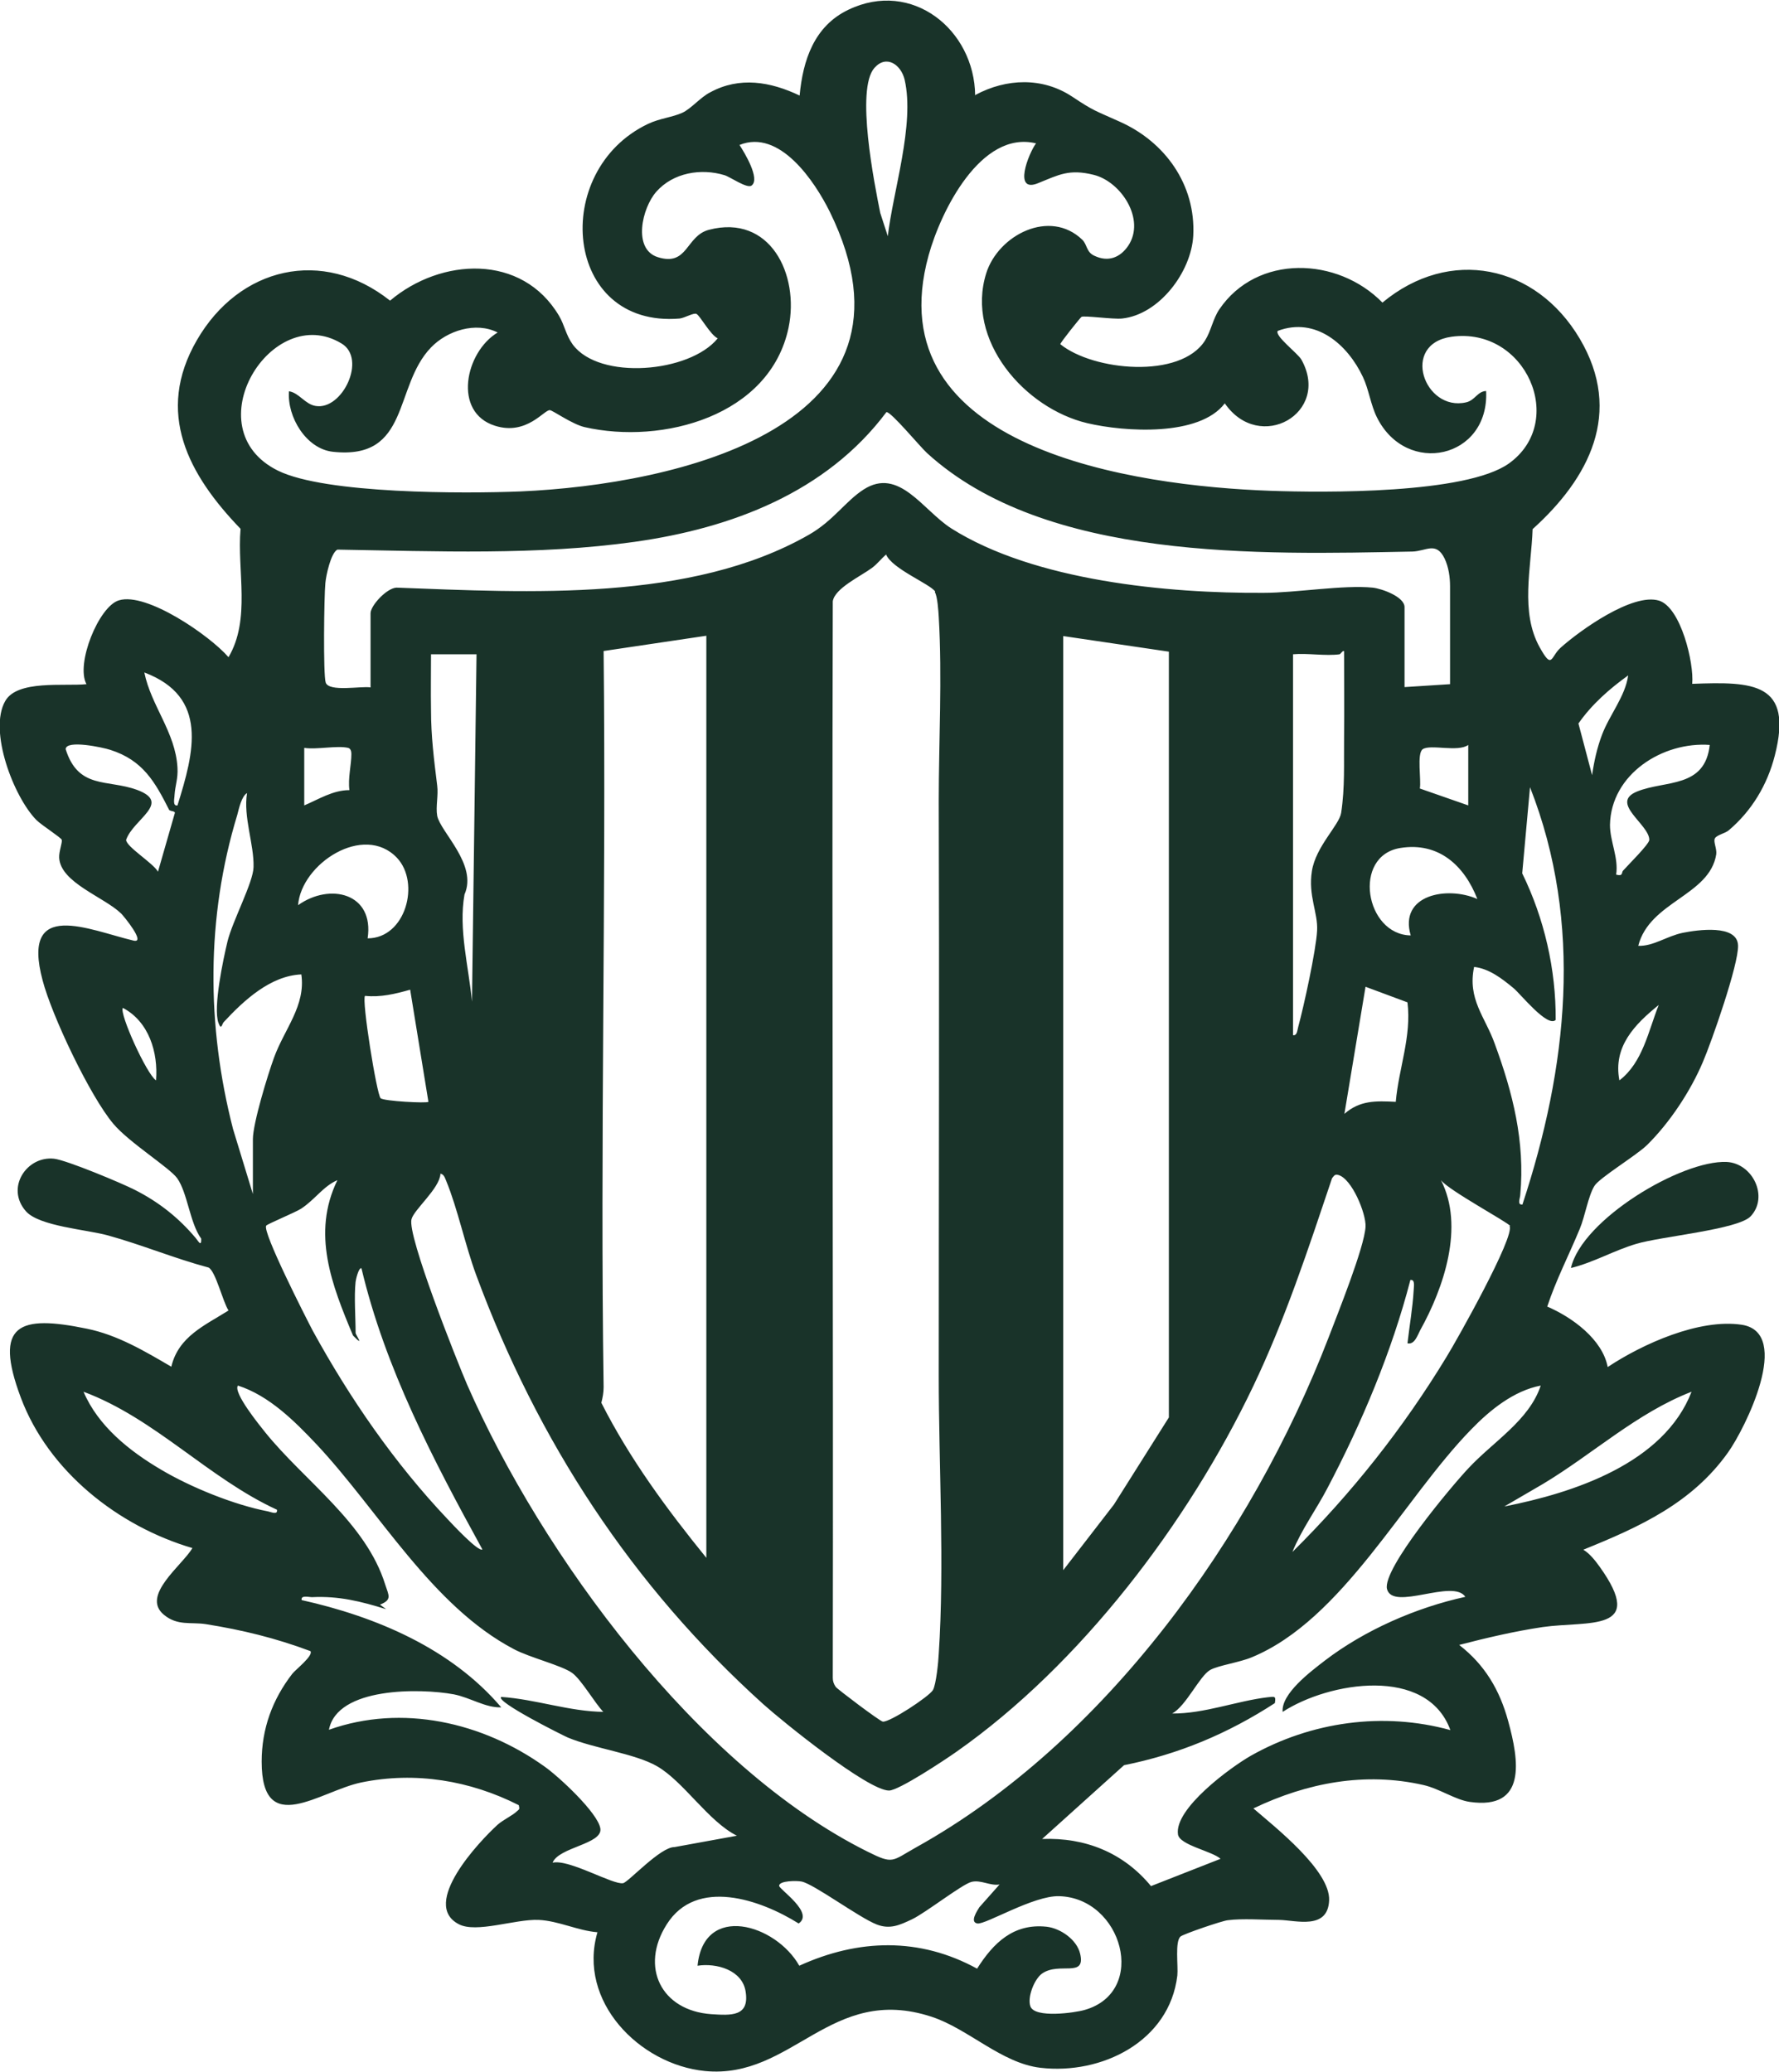 <?xml version="1.0" encoding="UTF-8"?>
<svg id="Layer_2" data-name="Layer 2" xmlns="http://www.w3.org/2000/svg" viewBox="0 0 54.73 63.75">
  <defs>
    <style>
      .cls-1 {
        fill: #193329;
      }
    </style>
  </defs>
  <g id="Layer_1-2" data-name="Layer 1">
    <g>
      <path class="cls-1" d="M30.01,2.92c.95-.51,2.06-.55,2.97.05.69.46.71.43,1.46.77,1.4.62,2.35,1.94,2.27,3.51-.06,1.12-1.05,2.43-2.19,2.55-.27.03-1.18-.1-1.25-.05-.04.03-.65.79-.65.84,1.01.82,3.69,1.08,4.45-.11.19-.3.24-.66.44-.96,1.16-1.71,3.64-1.62,5.02-.21,2.07-1.72,4.72-1.17,6.07,1.11s.28,4.3-1.45,5.86c-.04,1.19-.39,2.55.22,3.64.39.7.33.29.64.01.59-.53,2.22-1.7,3.03-1.45.67.21,1.08,1.92,1.02,2.56,1.87-.07,3.12-.05,2.54,2.21-.23.9-.71,1.7-1.42,2.3-.11.09-.36.14-.42.24-.06.1.06.31.04.49-.2,1.28-2.05,1.45-2.4,2.82.46.02.88-.3,1.37-.4.45-.09,1.68-.27,1.7.39.02.58-.81,2.95-1.08,3.58-.38.9-1.02,1.87-1.72,2.56-.34.33-1.47,1.01-1.62,1.26-.19.31-.29.94-.45,1.32-.33.8-.73,1.57-1,2.39.77.33,1.7,1.01,1.86,1.86,1.07-.71,2.82-1.5,4.13-1.3,1.56.25.1,3.19-.43,3.93-1.11,1.56-2.72,2.29-4.45,2.99.2.12.37.34.5.52,1.46,2.04-.34,1.66-1.75,1.86-.87.13-1.72.33-2.57.55.79.61,1.25,1.39,1.51,2.35.33,1.2.58,2.73-1.18,2.48-.44-.06-.94-.41-1.43-.52-1.8-.41-3.58-.07-5.23.72.66.57,2.37,1.91,2.33,2.83s-1.02.61-1.54.6c-.48,0-1.13-.05-1.58.01-.18.02-1.35.42-1.45.5-.18.15-.07.91-.1,1.2-.24,2.03-2.33,3.06-4.21,2.84-1.2-.14-2.22-1.2-3.35-1.57-3.11-1.02-4.27,1.93-6.97,1.67-2.02-.2-3.93-2.15-3.31-4.27-.61-.05-1.19-.35-1.81-.38-.72-.03-1.92.42-2.46.13-1.18-.62.63-2.54,1.2-3.06.17-.15.47-.29.59-.41.08-.07.09-.06.06-.19-1.5-.76-3.18-1.04-4.84-.7-1.27.26-3.07,1.74-3.07-.64,0-1.01.33-1.91.94-2.7.1-.13.66-.56.56-.7-1.07-.4-2.09-.65-3.22-.83-.46-.07-.87.06-1.29-.29-.71-.59.56-1.51.88-2.05-2.28-.67-4.43-2.36-5.28-4.63s-.05-2.55,2.03-2.12c.94.19,1.78.69,2.6,1.17.22-.93,1.03-1.27,1.76-1.73-.18-.28-.39-1.19-.61-1.32-1.05-.28-2.05-.7-3.1-.99-.65-.18-2.11-.28-2.52-.74-.64-.72.02-1.71.86-1.62.38.04,2.08.75,2.49.96.73.37,1.34.85,1.87,1.48.07.08.18.3.17.02-.35-.48-.42-1.41-.74-1.86-.23-.32-1.48-1.1-1.96-1.67-.72-.85-1.9-3.34-2.18-4.42-.68-2.54,1.44-1.54,2.8-1.22.39.09-.3-.75-.38-.83-.52-.51-1.87-.95-1.91-1.72-.01-.19.1-.46.08-.55-.02-.07-.62-.45-.78-.61-.7-.71-1.48-2.75-.96-3.66.37-.66,1.82-.45,2.5-.52-.34-.62.38-2.4,1-2.58.85-.26,2.8,1.09,3.37,1.75.69-1.17.26-2.65.37-3.95-1.6-1.66-2.64-3.57-1.34-5.81s3.86-2.86,5.94-1.21c1.56-1.32,4.06-1.46,5.2.47.17.29.21.59.42.88.82,1.11,3.6.87,4.46-.19-.22-.1-.54-.69-.65-.75-.08-.05-.36.12-.52.14-3.58.3-3.99-4.56-.97-5.99.36-.17.74-.2,1.05-.34.28-.13.56-.48.86-.63.9-.49,1.85-.33,2.75.1.1-1.09.45-2.14,1.5-2.64,1.95-.94,3.88.61,3.9,2.64ZM27.31,7.29c.16-1.41.84-3.46.52-4.84-.11-.46-.56-.78-.93-.36-.58.66,0,3.56.18,4.46l.24.74ZM8.9,12.04c.3.05.49.4.81.45.82.14,1.58-1.45.8-1.92-2.15-1.31-4.57,2.62-1.96,3.91,1.46.72,5.74.71,7.46.64,4.8-.21,12.76-1.99,9.52-8.6-.47-.95-1.55-2.56-2.78-2.06.15.23.65,1.05.37,1.25-.14.1-.66-.27-.83-.32-.72-.22-1.58-.08-2.1.51-.44.5-.73,1.76.04,2.01.94.3.86-.65,1.58-.84,1.88-.49,2.79,1.37,2.45,3.01-.57,2.72-3.88,3.61-6.28,3.06-.38-.09-.97-.51-1.06-.52-.17-.03-.71.79-1.69.48-1.31-.41-.92-2.27.08-2.87-.67-.34-1.55-.06-2.05.46-1.16,1.2-.63,3.47-3.02,3.21-.82-.09-1.41-1.07-1.35-1.86ZM31.87,4.41c-1.7-.41-2.93,2.1-3.3,3.44-1.66,5.98,6.36,7.1,10.5,7.25,1.67.06,6.03.1,7.35-.84,1.8-1.29.52-4.21-1.76-3.9-1.59.22-.84,2.31.44,2.02.28-.06.35-.34.62-.35.1,2.08-2.45,2.64-3.36.81-.19-.38-.25-.86-.43-1.24-.47-1-1.45-1.86-2.62-1.42-.11.15.63.7.73.89.91,1.64-1.29,2.89-2.36,1.34-.78,1.03-3.08.88-4.23.61-1.94-.46-3.75-2.56-3.11-4.61.37-1.18,1.96-2,2.96-1.03.15.15.12.38.37.49.42.2.79.06,1.04-.31.54-.81-.22-1.97-1.06-2.18-.76-.19-1.08,0-1.7.25-.8.34-.31-.91-.07-1.23ZM44.61,21.06v-3.02c0-.27-.04-.59-.17-.86-.26-.53-.57-.22-.99-.21-4.67.09-11.28.3-14.93-3.03-.21-.19-1.12-1.29-1.25-1.26-1.85,2.47-4.76,3.57-7.74,3.99s-6.1.29-9.15.24c-.2.1-.35.79-.37,1.03-.04.4-.07,2.81.01,3.06.1.3,1.1.1,1.38.15v-2.28c0-.24.5-.78.8-.79,4.05.15,9.06.45,12.69-1.63.75-.43,1.12-1.03,1.68-1.39,1.09-.7,1.82.64,2.7,1.2,2.55,1.61,6.65,2,9.61,1.98.98,0,2.45-.25,3.35-.16.28.03.98.28.98.6v2.46l1.4-.09ZM28.77,18.2c-.15-.23-1.33-.7-1.51-1.14-.15.13-.27.29-.43.41-.35.26-1.15.63-1.21,1.03-.03,11.05.02,22.02,0,33.12,0,.11.03.19.09.28.05.07,1.36,1.06,1.45,1.07.22.02,1.42-.77,1.54-.97.1-.17.17-.88.18-1.12.18-2.71,0-5.81,0-8.56,0-5.86.02-11.77,0-17.67,0-1.85.11-3.81,0-5.67-.01-.17-.04-.64-.12-.76ZM21.73,47.93v-28.37s-3.16.47-3.16.47c.08,7.55-.11,15.1,0,22.65,0,.17-.03.32-.07.48.87,1.72,2.02,3.28,3.23,4.77ZM32.71,19.57v28.74l1.56-2.02,1.69-2.68v-23.56s-3.25-.48-3.25-.48ZM41.22,20.13c-.44.06-.99-.04-1.44,0v11.72c.13.02.13-.16.16-.26.17-.62.55-2.36.58-2.96.03-.55-.28-1.07-.16-1.83s.84-1.41.9-1.79c.12-.79.08-1.55.09-2.32.01-.88,0-1.77,0-2.65-.03-.05-.11.09-.14.09ZM14.66,20.13h-1.4c0,.57-.01,1.15,0,1.72,0,.8.09,1.51.19,2.32.04.3-.05.65,0,.93.1.5,1.25,1.5.84,2.42-.19,1.07.13,2.22.23,3.3l.14-10.7ZM5.46,24.78c.51-1.63.97-3.34-1.02-4.09.21,1.03.96,1.84,1.02,2.93.02.34-.07.54-.09.84,0,.1-.07.35.09.32ZM48.98,23.85c.06-.42.15-.83.3-1.23.23-.62.72-1.19.81-1.84-.57.41-1.12.89-1.53,1.48l.42,1.59ZM5.21,24.93c-.44-.87-.81-1.54-1.82-1.86-.21-.07-1.36-.32-1.37-.02.39,1.24,1.28.92,2.19,1.25,1.09.4-.11.9-.33,1.54,0,.21.84.72.98.98l.52-1.81c0-.06-.14-.05-.15-.08ZM45.17,24.78v-1.86c-.32.23-1.16-.03-1.4.13-.19.13-.04.95-.09,1.21l1.49.52ZM52.61,22.92c-1.46-.11-3.05.9-3.08,2.46,0,.51.27,1.01.19,1.53.22.06.16-.06.21-.12.15-.17.81-.82.81-.95,0-.48-1.24-1.14-.37-1.49s2.09-.09,2.23-1.44ZM10.71,23.01c-.34-.08-.97.06-1.35,0v1.77c.45-.19.88-.47,1.39-.47-.05-.36.06-.78.06-1.11,0-.08-.02-.17-.1-.19ZM46.84,37.05c1.38-4.19,1.88-8.63.23-12.83l-.24,2.65c.68,1.39,1.04,2.96,1.03,4.51-.25.25-1.09-.81-1.3-.98-.35-.29-.75-.6-1.21-.65-.21.99.34,1.54.63,2.35.56,1.52.94,3.02.79,4.66,0,.1-.11.32.07.3ZM7.78,36.77v-1.72c0-.49.46-1.99.65-2.51.32-.88.98-1.6.84-2.56-.95.04-1.77.8-2.39,1.47-.05.05-.07.27-.16.02-.17-.47.15-1.97.28-2.51.16-.64.79-1.81.8-2.28.02-.7-.32-1.54-.2-2.28-.17.1-.25.48-.3.67-.96,3.15-.95,6.49-.13,9.67l.62,2.03ZM12.21,26.39c-1.02-1.07-2.94.18-3.04,1.46.98-.7,2.35-.37,2.14,1.02,1.17,0,1.63-1.71.9-2.48ZM45.45,27.66c-.4-1.03-1.19-1.76-2.37-1.57-1.49.24-1.08,2.67.32,2.69-.37-1.25,1.12-1.53,2.05-1.12ZM43.3,30.84l-1.29-.48-.65,3.91c.48-.42.97-.4,1.58-.37.09-1.03.49-2.01.36-3.06ZM12.62,30.45c-.46.13-.91.24-1.39.19-.11.11.36,3.04.48,3.15.1.09,1.42.16,1.47.11l-.56-3.44ZM49.82,33.24c.72-.55.89-1.52,1.21-2.32-.74.6-1.41,1.28-1.21,2.32ZM4.8,33.24c.07-.86-.22-1.81-1.02-2.23-.12.16.73,2.04,1.02,2.23ZM13.55,36.12c-.03.45-.81,1.09-.89,1.39-.14.5,1.4,4.37,1.71,5.09,2.3,5.25,7.09,11.77,12.32,14.37.8.4.74.29,1.49-.13,5.81-3.23,10.33-9.56,12.69-15.68.27-.71,1.11-2.79,1.14-3.42.02-.4-.42-1.48-.84-1.59-.11-.03-.13.03-.19.1-.73,2.17-1.44,4.34-2.43,6.41-2,4.19-5.31,8.56-9.13,11.24-.34.24-1.77,1.19-2.07,1.19-.65,0-3.27-2.12-3.86-2.65-4.05-3.65-6.95-8.1-8.84-13.21-.34-.92-.57-2.04-.92-2.89-.04-.09-.07-.22-.19-.23ZM10.94,39.43c-.05.47,0,1.09,0,1.58,0,.06.3.47-.08.08-.65-1.55-1.28-3.14-.48-4.78-.44.19-.69.6-1.12.88-.19.12-1.04.47-1.07.52-.13.18,1.22,2.83,1.43,3.23,1.14,2.08,2.52,4.08,4.15,5.8.12.13.96,1.03,1.07.93-1.51-2.75-2.99-5.57-3.72-8.65-.09-.03-.18.38-.18.42ZM46.46,37.72c-.06-.11-1.9-1.1-2.13-1.41.73,1.42.09,3.31-.64,4.62-.08.15-.17.45-.39.4.06-.52.16-1.1.19-1.62,0-.1.06-.35-.1-.33-.57,2.2-1.5,4.41-2.56,6.42-.34.65-.79,1.26-1.07,1.95,1.82-1.8,3.41-3.81,4.74-6,.31-.5,2.12-3.72,1.94-4.03ZM18.57,52.68c-.28-.29-.68-1-.97-1.21-.32-.23-1.3-.47-1.79-.73-2.53-1.33-4.15-4.25-6.07-6.3-.68-.72-1.46-1.5-2.42-1.81-.16.21.68,1.24.84,1.44,1.2,1.49,3.1,2.78,3.69,4.68.11.34.22.47-.16.62l.19.14c-.78-.24-1.45-.41-2.28-.37-.11,0-.35-.07-.32.09,2.29.51,4.6,1.49,6.14,3.3-.48.02-.95-.3-1.46-.4-1.03-.19-3.59-.23-3.84,1.09,2.25-.8,4.73-.23,6.63,1.13.43.3,1.65,1.43,1.72,1.91s-1.28.57-1.47,1.05c.5-.12,1.86.69,2.17.63.16-.03,1.15-1.12,1.58-1.11l1.92-.35c-.88-.44-1.64-1.67-2.46-2.14-.68-.39-1.92-.54-2.74-.88-.16-.07-2.24-1.11-2.05-1.25,1.06.07,2.09.45,3.16.46ZM47.4,42.63c-.83.16-1.56.75-2.14,1.35-2.08,2.13-3.96,5.86-6.75,7.01-.38.16-1.03.25-1.28.39-.33.19-.74,1.11-1.17,1.34.98.01,2-.39,2.94-.5.21-.02.26-.05.22.18-1.45.94-2.95,1.57-4.64,1.91l-2.52,2.27c1.33-.05,2.5.42,3.35,1.45l2.14-.84c-.27-.24-1.26-.42-1.31-.75-.12-.79,1.61-2.06,2.24-2.42,1.86-1.05,4.07-1.36,6.14-.79-.72-1.98-3.73-1.49-5.16-.56-.05-.56.86-1.24,1.3-1.58,1.23-.94,2.81-1.63,4.32-1.96-.38-.57-2.23.45-2.41-.24-.15-.62,2-3.18,2.5-3.71.77-.83,1.87-1.47,2.23-2.55ZM8.52,46.45c-2.11-.97-3.75-2.81-5.95-3.63.45,1.06,1.42,1.83,2.39,2.4.91.54,2.24,1.08,3.28,1.28.1.02.31.12.28-.05ZM46.28,46.35c2.14-.42,4.91-1.33,5.76-3.53-1.68.65-3.03,1.91-4.56,2.83l-1.2.7ZM30.75,57.98c-.29.05-.57-.15-.86-.08s-1.41.95-1.83,1.15c-.38.18-.68.32-1.09.16-.54-.21-1.94-1.25-2.31-1.32-.14-.03-.69-.03-.69.13,0,.11,1.09.83.6,1.16-1.18-.74-3.15-1.42-4.06.03-.83,1.31-.17,2.65,1.37,2.76.61.04,1.18.08,1.06-.69-.1-.67-.9-.89-1.48-.8.19-1.94,2.41-1.28,3.13,0,1.82-.83,3.7-.88,5.47.09.5-.79,1.12-1.4,2.14-1.29.43.05.93.4,1.03.83.18.76-.64.24-1.17.61-.24.17-.46.73-.36,1.01.13.37,1.36.2,1.67.11,1.96-.56,1.16-3.45-.79-3.5-.79-.02-2.26.88-2.51.84s0-.4.06-.5l.63-.71Z"/>
      <path class="cls-1" d="M48.33,39.01c.34-1.49,3.4-3.32,4.79-3.26.8.04,1.3,1.07.74,1.67-.38.41-2.76.62-3.52.85-.68.2-1.31.57-2,.74Z"/>
    </g>
  </g>
</svg>